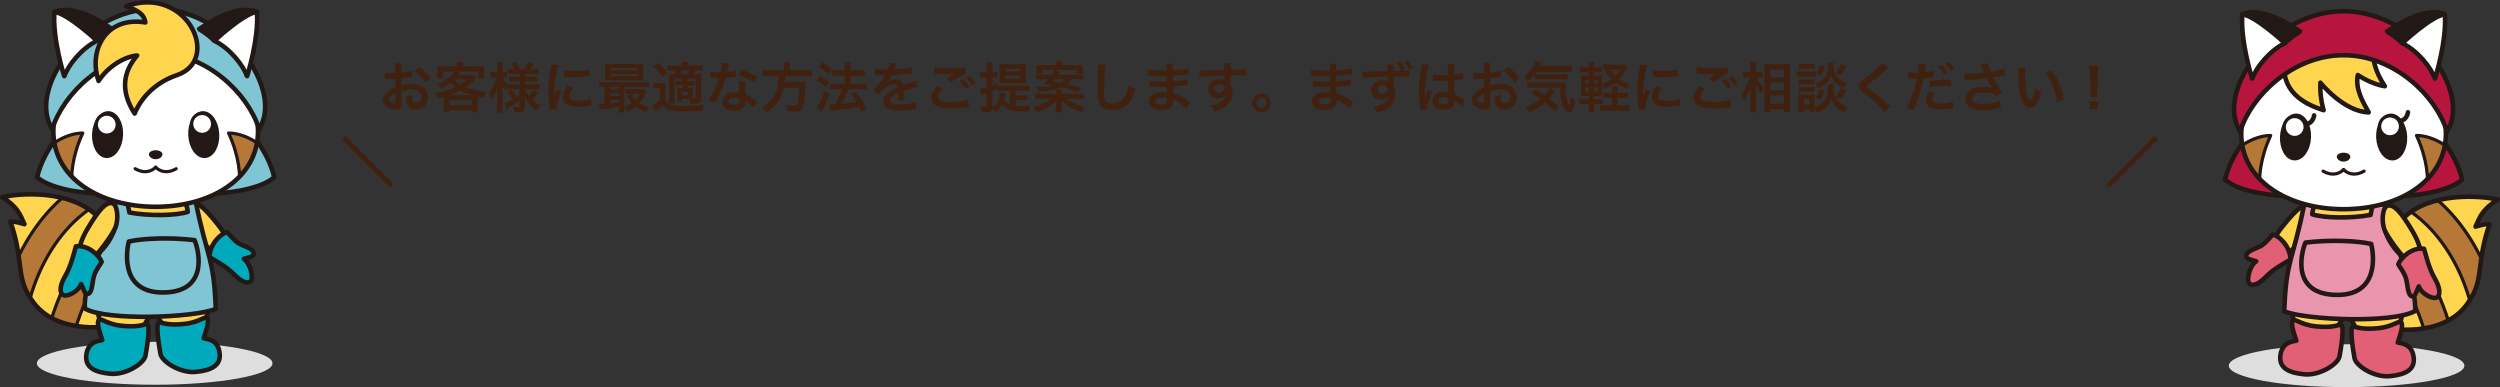 <?xml version="1.0" encoding="UTF-8"?>
<svg xmlns="http://www.w3.org/2000/svg" xmlns:xlink="http://www.w3.org/1999/xlink" viewBox="0 0 734.71 113.78">
  <rect x="0" y="0" width="734.71" height="113.78" fill="#333333" stroke="none"/>
  <defs>
    <style>
      .cls-1 {
        clip-path: url(#clippath);
      }

      .cls-2, .cls-3, .cls-4 {
        fill: #fff;
      }

      .cls-5, .cls-6 {
        fill: #ffd44e;
      }

      .cls-7, .cls-8 {
        fill: #231815;
      }

      .cls-9 {
        fill: #40210f;
      }

      .cls-10 {
        fill: #dededf;
        mix-blend-mode: multiply;
      }

      .cls-8, .cls-11, .cls-3, .cls-12 {
        stroke-width: .95px;
      }

      .cls-8, .cls-11, .cls-3, .cls-12, .cls-13, .cls-14, .cls-15, .cls-16, .cls-4, .cls-17, .cls-6, .cls-18, .cls-19 {
        stroke-linecap: round;
        stroke-linejoin: round;
      }

      .cls-8, .cls-11, .cls-3, .cls-13, .cls-14, .cls-15, .cls-16, .cls-4, .cls-17, .cls-6, .cls-18, .cls-19 {
        stroke: #221815;
      }

      .cls-11 {
        fill: #b57837;
      }

      .cls-20 {
        clip-path: url(#clippath-1);
      }

      .cls-21 {
        clip-path: url(#clippath-3);
      }

      .cls-22 {
        clip-path: url(#clippath-2);
      }

      .cls-23 {
        stroke: #40210f;
        stroke-miterlimit: 10;
        stroke-width: 1.42px;
      }

      .cls-23, .cls-12, .cls-19 {
        fill: none;
      }

      .cls-12 {
        stroke: #231815;
      }

      .cls-13 {
        fill: #b8153e;
      }

      .cls-13, .cls-14, .cls-15, .cls-16, .cls-4, .cls-17, .cls-6, .cls-18, .cls-19 {
        stroke-width: 1.34px;
      }

      .cls-14 {
        fill: #80c5d3;
      }

      .cls-15 {
        fill: #e26076;
      }

      .cls-16 {
        fill: #221815;
      }

      .cls-17 {
        fill: #e995ad;
      }

      .cls-18 {
        fill: #00aabc;
      }

      .cls-24 {
        isolation: isolate;
      }
    </style>
    <clipPath id="clippath">
      <path class="cls-6" d="m3.05,65.15c1.5-.12,2.94.43,4.14.74-1.33-3.07-2.1-5.06-6.52-7.98,7.39-1.53,22.33-1.69,29.07,7,6.92,8.93,9.14,10.98,14.54,13.35,8.36,3.68,2.46,14.19-6.23,16.58-6.19,1.7-21,3.46-28.1-5.79-5.69-7.42-2.63-11.74-6.89-23.9Z"/>
    </clipPath>
    <clipPath id="clippath-1">
      <path class="cls-4" d="m75.82,38.59c0,13.63-13.46,22.18-30.07,22.18s-30.07-8.55-30.07-22.18S29.14,6.27,45.75,6.27s30.07,18.69,30.07,32.32Z"/>
    </clipPath>
    <clipPath id="clippath-2">
      <path class="cls-6" d="m731.66,65.86c-1.5-.12-2.94.43-4.14.74,1.33-3.07,2.1-5.06,6.52-7.98-7.39-1.53-22.33-1.69-29.07,7-6.92,8.93-9.14,10.98-14.54,13.35-8.36,3.68-2.46,14.19,6.23,16.58,6.19,1.7,21,3.46,28.1-5.79,5.69-7.42,2.63-11.74,6.89-23.9Z"/>
    </clipPath>
    <clipPath id="clippath-3">
      <path class="cls-4" d="m718.81,39.3c0,13.63-13.46,22.18-30.07,22.18s-30.07-8.55-30.07-22.18,13.46-32.32,30.07-32.32,30.07,18.69,30.07,32.32Z"/>
    </clipPath>
  </defs>
  <g class="cls-24">
    <g id="_レイヤー_2" data-name="レイヤー 2">
      <g id="svg_out後">
        <g>
          <g>
            <path class="cls-9" d="m117.98,29.98c0,.66-.03,1.04-.13,1.36-.14.56-.72.93-1.47.93-1.01,0-2.22-.45-3.02-1.14-.58-.5-.88-1.12-.88-1.81,0-.75.5-1.6,1.38-2.37.58-.5,1.28-.91,2.34-1.36l-.02-2.46q-.13,0-.66.03c-.24.02-.46.02-.86.02-.24,0-.69-.02-.88-.02-.21-.02-.35-.02-.4-.02-.06,0-.19,0-.34.02l-.02-1.79c.45.1,1.09.14,1.94.14.16,0,.34,0,.56-.02.38-.02.46-.02.64-.02v-1.06c0-.91-.02-1.33-.1-1.84h2c-.08.51-.1.85-.1,1.75v1.02c1.2-.14,2.27-.35,3.09-.61l.06,1.79c-.29.05-.59.1-1.7.29-.53.1-.85.14-1.46.21v2.08c1.09-.32,2.1-.45,3.27-.45,2.67,0,4.58,1.63,4.58,3.91,0,2.08-1.55,3.65-3.63,3.65-1.3,0-2.21-.62-2.62-1.78-.21-.54-.27-1.07-.27-2.05.82-.22,1.09-.34,1.78-.71-.03.3-.03.45-.03.71,0,.67.06,1.1.22,1.41.18.34.56.54,1.01.54.94,0,1.62-.75,1.62-1.78,0-1.38-1.12-2.27-2.83-2.27-.96,0-1.94.18-3.07.53l.02,3.15Zm-1.81-2.58c-1.2.64-1.9,1.34-1.9,1.92,0,.27.16.51.53.74.32.22.72.35,1.02.35.27,0,.35-.14.35-.67v-2.34Zm8.87-3.23c-.8-1.26-1.97-2.53-3.2-3.46l1.5-1.01c1.39,1.07,2.32,2.03,3.17,3.28l-1.47,1.18Z"/>
            <path class="cls-9" d="m130.43,29.27c0-.32,0-.48-.02-.78-.62.16-.93.24-1.81.43-.19-.62-.43-1.14-.75-1.55,1.18-.18,2.39-.45,3.59-.82.78-.26,1.47-.53,2.39-.94-.66-.46-1.02-.77-1.55-1.28-.98.77-1.5,1.09-2.79,1.71-.26-.48-.54-.83-.98-1.25,1.65-.72,2.8-1.47,4.07-2.67.4-.37.69-.74.9-1.12h-3.36v2.11h-1.73c.06-.4.08-.71.08-1.2v-1.3c0-.48-.02-.82-.06-1.18.54.06,1.07.08,1.82.08h4.13v-.22c0-.46,0-.54-.08-1.06h1.98c-.06.22-.1.66-.1,1.04v.24h4.27c.83,0,1.31-.02,1.87-.08-.05.34-.06.67-.06,1.18v1.33c0,.5.02.86.08,1.2h-1.74v-2.14h-6.88l1.49.42s-.18.21-.5.58h3.01c.58,0,.96-.02,1.3-.06l1.1.88q-.14.14-.43.46c-.98,1.01-1.79,1.7-2.71,2.34,1.66.72,3.54,1.15,5.92,1.36-.38.67-.51.98-.74,1.79-.77-.14-.99-.19-1.74-.37-.02.42-.02.46-.02.9v2.23c0,.69.02,1.01.08,1.47h-1.78v-.59h-6.58v.58h-1.76c.05-.51.08-.98.08-1.47v-2.22Zm8.39-1.31c-1.22-.35-2.24-.77-3.41-1.39-1.1.59-1.84.91-3.31,1.39h6.72Zm-6.71,2.98h6.58v-1.52h-6.58v1.52Zm1.28-7.54c.78.66,1.25.98,1.97,1.41.77-.48,1.14-.74,2-1.47h-3.91l-.06.06Z"/>
            <path class="cls-9" d="m150.56,26.25c-.61,0-1.02.02-1.47.08v-1.1c-.27.46-.29.51-.62,1.41-.37-.62-.56-1.02-.82-1.78.03.98.05,1.76.05,2.22v4.07c0,.83.03,1.46.1,1.95h-1.81c.06-.51.1-1.15.1-1.95v-3.31c.03-1.2.06-1.95.1-2.22-.43,1.58-.8,2.43-1.63,3.79-.26-.85-.46-1.36-.82-1.97.62-.77,1.06-1.55,1.52-2.72.35-.91.46-1.31.61-1.99h-.64c-.48,0-.78.02-1.07.06v-1.67c.27.05.56.06,1.07.06h.86v-1.28c0-.83-.03-1.26-.1-1.66h1.81c-.08.45-.1.9-.1,1.66v1.28h.43c.43,0,.62-.02.91-.06v1.65c-.3-.03-.56-.05-.93-.05h-.35c.19.64.74,1.52,1.33,2.16v-.14c.45.06.91.08,1.63.08h1.94v-.88h-1.47c-.83,0-1.02.02-1.5.06v-1.5c.46.05.72.06,1.47.06h1.5v-.83h-1.74c-.74,0-1.06.02-1.52.08v-1.58c.46.06.86.08,1.52.08h.22c-.21-.51-.46-.93-.91-1.55l1.5-.51c.48.75.77,1.33,1.06,2.06h1.42c.51-.85.7-1.26.96-2.06l1.71.46c-.42.78-.67,1.23-.93,1.6h.78c.66,0,1.14-.03,1.6-.1v1.6c-.48-.06-.88-.08-1.58-.08h-2.45v.83h1.97c.8,0,1.14-.02,1.6-.08v1.54c-.46-.06-.77-.08-1.6-.08h-1.97v.88h2.59c.66,0,1.18-.03,1.66-.1v1.62c-.53-.06-1.09-.1-1.66-.1h-2.48c.26.74.48,1.14,1.01,1.87.54-.48.96-.98,1.47-1.76l1.31.93c-.67.85-1.09,1.3-1.82,1.95.83.78,1.46,1.22,2.54,1.71-.46.54-.72.93-1.06,1.58-.83-.51-1.38-.96-1.92-1.52-.75-.79-1.25-1.55-1.71-2.61.05.72.05.85.05,1.15v2.22c0,.91-.51,1.23-2,1.23-.24,0-.69-.02-1.15-.05-.08-.7-.18-1.1-.43-1.62.58.11.98.14,1.52.14.34,0,.43-.08.43-.37v-1.5c-1.14.86-1.57,1.17-3.07,2.03-.13.08-.45.3-.69.46l-.66-1.71c.45-.13.74-.26,1.31-.53,1.02-.5,1.28-.66,3.11-1.87v-1.76h-2.1Zm-.37.13c.78.74,1.09,1.07,1.6,1.81l-1.18.9c-.53-.77-.77-1.06-1.54-1.82l1.12-.88Z"/>
            <path class="cls-9" d="m161.64,32.22c-.02-.29-.03-.38-.08-.75-.3-1.94-.42-3.17-.42-4.79,0-2.07.19-3.89.66-6.26.18-.9.21-1.06.24-1.49l2.11.22c-.38.94-.75,2.74-1.01,4.79-.16,1.2-.22,2.14-.24,3.54,0,.35-.02.48-.03.88.18-.56.21-.67.83-2.11l1.28.58c-.88,1.86-1.42,3.71-1.42,4.85,0,.1,0,.22.02.43l-1.94.11Zm6.82-6.32c-.8.93-1.14,1.62-1.14,2.3,0,.91.88,1.39,2.54,1.39,1.41,0,2.8-.22,3.81-.61l.16,2.03c-.22.02-.29.03-.66.1-1.28.21-2.26.3-3.31.3-1.98,0-3.27-.45-3.97-1.39-.3-.4-.48-.99-.48-1.57,0-1.04.48-2.11,1.47-3.3l1.57.74Zm-2.64-5.3c.72.19,1.57.26,2.96.26,1.78,0,3.3-.14,4.35-.43l.1,1.94c-.13.02-.37.05-1.14.14-1.02.13-2.24.19-3.43.19s-1.18,0-2.88-.18l.03-1.92Z"/>
            <path class="cls-9" d="m181.9,31.31q-1.52.29-3.25.54c-1.28.18-1.84.27-2.24.35l-.37-1.65c.11.02.18.02.26.02.26,0,.7-.03,1.38-.08v-4.96c-.7,0-1.1.02-1.58.08v-1.55c.43.08.85.1,1.65.1h11.32c.82,0,1.22-.02,1.66-.1v1.55c-.51-.06-.9-.08-1.68-.08h-5.55v5.86c.83-.3,1.55-.67,2.16-1.14-.56-.64-.88-1.09-1.46-2.03l1.36-.61h-.42c-.51,0-.8.02-1.2.06v-1.5c.37.05.69.06,1.34.06h2.69c.54,0,.94-.02,1.2-.06l.83.91c-.11.16-.14.22-.26.46-.53,1.06-1.17,2.02-1.82,2.74.72.46,1.6.82,2.83,1.14-.32.48-.58.98-.82,1.57-1.7-.66-2.15-.9-3.14-1.67-.8.66-1.44,1.06-2.48,1.55-.21-.51-.48-.98-.83-1.34,0,.66.02,1.12.08,1.54h-1.76c.06-.38.1-.82.1-1.62v-.14Zm7.11-9.08c0,.62.02,1.01.06,1.39-.37-.03-.94-.05-1.49-.05h-8.13c-.72,0-1.15.02-1.65.05.05-.4.06-.8.06-1.38v-2.16c0-.59-.02-.99-.06-1.39.53.05.96.06,1.7.06h7.88c.74,0,1.15-.02,1.7-.06-.05.38-.06.77-.06,1.39v2.14Zm-7.11,3.3h-2.66v.72h2.66v-.72Zm0,1.89h-2.66v.77h2.66v-.77Zm0,1.94h-2.66v.99c.78-.08,1.15-.13,2.66-.35v-.64Zm-2.39-8.72h7.83v-.64h-7.83v.64Zm0,1.76h7.83v-.66h-7.83v.66Zm6.11,5.22c.43.82.66,1.17,1.14,1.68.5-.51.77-.91,1.18-1.68h-2.32Z"/>
            <path class="cls-9" d="m191.99,24.35c.4.06.66.08,1.28.08h1.17c.48,0,.83-.02,1.22-.08-.05.5-.06.9-.06,1.74v3.46c.24.43.42.64.69.85.34.24.69.4,1.04.48.72.14,1.55.22,2.59.22,3.22,0,5.3-.1,7.07-.32-.3.77-.35.94-.48,1.82-1.58.06-3.35.1-5.11.1-2.71,0-3.76-.08-4.63-.34-.8-.24-1.42-.67-2.03-1.46-.66.64-1.33,1.2-2.29,1.92l-.78-1.83c.59-.24,1.41-.82,2.24-1.57v-3.44h-.85c-.43,0-.69.02-1.07.08v-1.73Zm1.34-5.92c1.18,1.07,1.78,1.68,2.74,2.91l-1.33,1.3c-.96-1.31-1.65-2.08-2.69-3.01l1.28-1.2Zm7.12,10.68v.74h-1.44c.03-.34.05-.61.05-1.06v-1.94c0-.5-.02-.71-.05-1.06.27.03.53.05,1.12.05h.46v-.78h-.7c-.53,0-.88.02-1.31.06v-1.3c.4.05.77.06,1.31.06h.7v-.77h-2.35v5.44c0,.74.02,1.5.06,1.81h-1.73c.03-.43.06-1.14.06-1.81v-5.17c0-.83-.02-1.15-.05-1.66.46.03.85.05,1.66.05h.45c-.16-.38-.29-.67-.46-1.01h-.48c-.85,0-1.17.02-1.65.06v-1.57c.46.06.93.1,1.68.1h2.66c-.02-.56-.03-.77-.1-1.15h1.89c-.06.38-.08.58-.1,1.15h2.74c.75,0,1.2-.03,1.65-.1v1.58c-.45-.06-.88-.08-1.55-.08h-.64q-.16.38-.48,1.01h.7c.72,0,1.1-.02,1.57-.06-.05.48-.06.86-.06,1.71v5.49c0,.86-.21,1.23-.77,1.41-.29.1-.9.14-1.81.14-.1,0-.3,0-.59-.02-.08-.62-.13-.79-.29-1.34h-2.16Zm1.7-7.33c.11-.26.24-.58.4-1.01h-2.56q.19.38.43,1.01h1.73Zm-1.73,6.19h1.79v-.99h-1.79v.99Zm3.17.29v.7h.27c.51,0,.61-.05.61-.34v-5.51h-2.4v.77h.74c.54,0,.93-.02,1.33-.06v1.3c-.45-.05-.78-.06-1.33-.06h-.74v.78h.5c.48,0,.77-.02,1.07-.05-.03.3-.05.62-.05,1.07v1.39Z"/>
            <path class="cls-9" d="m214.28,18.66q-.1.3-.26,1.07c-.08.38-.16.7-.34,1.41,1.1-.11,1.94-.26,2.56-.45l.05,1.84c-.18.02-.21.02-.51.08-.58.1-1.55.21-2.55.29-.46,1.6-1.04,3.12-1.76,4.64-.37.78-.51,1.07-1.12,2.19q-.21.38-.3.58l-1.84-1.02c.56-.74,1.01-1.46,1.55-2.56.62-1.28.9-1.94,1.5-3.78-.72.02-.82.02-1.01.02-.21,0-.3,0-.64-.02l-.85-.02v-1.82c.58.11,1.18.14,2.16.14.19,0,.46,0,.82-.02.27-1.14.45-2.1.48-2.79l2.05.21Zm7.25,12.96c-.58-.69-1.5-1.44-2.45-1.98.02.14.03.26.03.32,0,.59-.27,1.28-.69,1.7-.56.58-1.52.9-2.66.9-2.11,0-3.49-1.06-3.49-2.69s1.42-2.75,3.46-2.75c.48,0,.82.03,1.49.14-.05-.74-.08-1.36-.08-1.84,0-.62.03-1.09.13-1.62l1.86.1c-.16.59-.19.96-.19,1.62s.03,1.28.14,2.19c1.15.51,1.31.59,2.53,1.47.24.16.3.22.56.43q.13.13.24.22l-.88,1.79Zm-5.68-2.93c-1.04,0-1.71.43-1.71,1.1s.58,1.04,1.57,1.04c1.09,0,1.62-.45,1.62-1.34,0-.16-.03-.54-.03-.54-.56-.19-.94-.26-1.44-.26Zm5.76-4.43c-1.39-.93-2.82-1.62-4.61-2.24l.96-1.55c1.89.72,3.09,1.28,4.51,2.14l-.86,1.65Z"/>
            <path class="cls-9" d="m230.32,19.64c0-.53-.03-.94-.11-1.33h2.06c-.06.34-.1.75-.1,1.33v.98h4.4c.9,0,1.47-.03,2.02-.11v1.94c-.5-.06-.99-.1-1.95-.1h-5.86c-.08,1.2-.08,1.25-.13,1.73h4.43c.83,0,1.28-.02,1.65-.08,0,.08,0,.13-.02.16-.03.24-.03.43-.06,1.12-.06,2.4-.27,4.47-.54,5.62-.37,1.52-.9,1.92-2.5,1.92-.56,0-.93-.02-2.16-.11-.06-.74-.19-1.26-.46-1.86.93.14,1.66.21,2.4.21s.86-.18,1.07-1.28c.19-.96.29-1.97.35-4.02h-4.42c-.67,3.22-2.11,5.27-5.14,7.25-.4-.7-.7-1.06-1.3-1.52,1.41-.88,2.1-1.44,2.87-2.37,1.38-1.65,1.92-3.5,2-6.77h-2.62c-.8,0-1.46.03-2,.1v-1.94c.58.08,1.18.11,2,.11h4.11v-.98Z"/>
            <path class="cls-9" d="m240.94,22.26c1.1.62,1.7,1.04,2.87,1.95l-1.01,1.46c-1.04-.94-1.74-1.46-2.85-2.13l.99-1.28Zm2.85,5.47c-.56,1.47-.91,2.32-1.55,3.65q-.29.59-.5,1.09-.11.26-.19.4l-1.54-1.34c.56-.61,1.54-2.59,2.35-4.8l1.42,1.01Zm-2.06-9.38c1.12.69,1.74,1.15,2.75,2.05l-1.09,1.39c-.88-.87-1.66-1.5-2.75-2.21l1.09-1.23Zm2.03,12.32c.26.02.38.02.54.02.26,0,.64-.02,1.18-.05.82-1.42,1.47-2.88,1.98-4.42h-1.73c-.66,0-1.22.03-1.73.1v-1.79c.46.06.99.1,1.75.1h2.5v-2.4h-1.92c-.62,0-1.17.03-1.68.08v-1.76c.42.06.96.1,1.7.1h1.9v-.7c0-.86-.02-1.26-.1-1.68h1.94c-.08.48-.1.85-.1,1.68v.7h2.56c.69,0,1.15-.03,1.63-.1v1.76c-.45-.06-.88-.08-1.62-.08h-2.58v2.4h3.07c.67,0,1.18-.03,1.68-.1v1.79c-.46-.06-1.04-.1-1.67-.1h-3.76q-.1.29-.32.88c-.32.85-.77,1.84-1.41,3.11l-.14.3c2.16-.19,3.22-.32,4.26-.53-.5-.83-.8-1.26-1.57-2.27l1.42-.74c1.34,1.75,1.73,2.34,3.23,4.93l-1.57.94c-.37-.74-.48-.98-.74-1.47-2.35.45-2.93.53-5.79.83-1.75.18-2.08.22-2.59.32l-.35-1.86Z"/>
            <path class="cls-9" d="m257.15,20.22c.66.14,1.68.21,3.71.21.43-.96.58-1.44.64-1.98l2.1.22q-.1.16-.64,1.44c-.08.18-.11.22-.14.29q.13-.02,1.01-.06c1.86-.11,3.31-.29,4.19-.54l.11,1.83q-.45.03-1.26.13c-1.17.14-3.2.27-4.82.32-.46.91-.91,1.55-1.47,2.13l.02.03q.11-.08.32-.24c.59-.45,1.44-.72,2.26-.72,1.25,0,2.03.59,2.29,1.7,1.23-.45,2.05-.74,2.45-.87.86-.3.93-.32,1.18-.48l.75,1.84c-.45.06-.93.19-1.78.43-.22.06-1.02.34-2.4.82v.18q.02.42.02.64v.64c-.02.27-.02.42-.02.53,0,.35.02.58.05.85l-1.86.05c.06-.29.1-1.1.1-1.86v-.38c-.78.37-1.2.59-1.54.83-.56.42-.83.85-.83,1.31,0,.83.77,1.17,2.71,1.17s3.57-.24,4.71-.67l.16,2.07c-.27,0-.35.02-.74.06-1.15.18-2.69.29-4.1.29-1.7,0-2.75-.19-3.57-.67-.74-.42-1.17-1.18-1.17-2.07,0-.66.19-1.17.7-1.78.72-.9,1.63-1.5,3.44-2.26-.08-.59-.4-.86-.98-.86-.93,0-2.05.56-3.28,1.65-.67.56-1.04.96-1.39,1.46l-1.46-1.44c.42-.32.88-.77,1.44-1.42.62-.74,1.6-2.13,1.92-2.74q.06-.13.13-.21c-.06,0-.27.02-.27.02-.26,0-1.67-.03-2.02-.03q-.3-.02-.45-.02s-.14,0-.26.02l.03-1.82Z"/>
            <path class="cls-9" d="m277.12,26.25c-1.01.85-1.46,1.52-1.46,2.21,0,1.04,1.17,1.49,3.87,1.49,1.9,0,4-.29,5.03-.69l.18,2.19c-.29.02-.34.02-.7.06-1.92.29-2.95.37-4.32.37-1.74,0-3.15-.18-4-.53-1.38-.54-2.05-1.42-2.05-2.67s.62-2.29,2.06-3.49l1.39,1.06Zm-2.43-6.58c1.23.29,2.66.4,4.8.4,2.03,0,3.17-.08,4.23-.3l.06,1.81c-.96.42-2.93,1.65-4.27,2.64l-1.39-1.1c1.01-.64,1.18-.75,1.58-.98.16-.1.21-.13.42-.26.13-.06.14-.06.35-.19-.7.1-1.39.13-2.4.13-.82,0-2.14-.08-2.93-.19-.19-.02-.3-.03-.37-.03-.03,0-.11-.02-.22-.02l.14-1.9Zm8.45,3.55c.7.75,1.14,1.36,1.68,2.35l-1.12.59c-.53-.98-.98-1.62-1.68-2.38l1.12-.56Zm2.48,1.94c-.48-.88-1.01-1.63-1.63-2.32l1.07-.56c.72.74,1.17,1.34,1.66,2.26l-1.1.62Z"/>
            <path class="cls-9" d="m298.49,31.08c.54.06,1.01.08,1.71.08.99,0,1.81-.03,2.66-.11-.24.66-.32,1.01-.42,1.7-.54.02-1.15.02-1.62.02-2.29,0-3.55-.19-4.53-.67-.64-.32-1.25-.82-1.79-1.46-.54,1.07-.83,1.47-1.68,2.48-.5-.56-.56-.61-1.22-1.1-.16.74-.59.96-1.87.96-.35,0-.75-.02-1.33-.05-.05-.67-.13-1.04-.37-1.65.62.06.98.1,1.36.1.46,0,.56-.08.56-.48v-3.6c-.37.14-.56.21-.86.3-.38.14-.61.22-.83.32l-.26-1.78c.43-.05,1.02-.21,1.95-.51v-2.85h-.69c-.37,0-.72.02-1.15.06v-1.71c.42.08.72.1,1.18.1h.66v-1.26c0-.8-.02-1.15-.1-1.63h1.9c-.08.46-.1.83-.1,1.62v1.28h.53q.66-.02.69-.02s.06-.02.14-.02c.03-.02.06-.02.13-.03v1.67c-.34-.03-.58-.05-.94-.05h-.54v2.24c.59-.22.75-.29,1.39-.58v.7c.37.05.77.06,1.33.06h6.66c.66,0,1.04-.02,1.47-.08v1.63c-.45-.06-.86-.08-1.47-.08h-2.56v1.33h2c.66,0,1.04-.02,1.42-.08v1.55c-.43-.06-.77-.08-1.42-.08h-2v1.68Zm-2.87-3.47c-.05.13-.11.32-.29.93-.06.21-.11.35-.19.62.43.69.91,1.1,1.68,1.5v-3.99h-2.59c-.56,0-.88.02-1.23.06v-.66c-.54.24-.72.32-1.33.56v4.75c0,.14,0,.22-.02.4.62-.59,1.01-1.07,1.39-1.76.48-.86.8-1.86.91-2.83l1.66.4Zm-.56-3.18c-.64,0-.9,0-1.34.03.02-.24.03-.78.05-1.63v-2.53c0-.62-.02-1.1-.05-1.5.48.05.94.06,1.55.06h4.77c.66,0,1.07-.02,1.54-.06-.06.38-.08.83-.08,1.44v2.64c0,.59,0,.64.06,1.6-.42-.03-.93-.05-1.58-.05h-4.91Zm.34-3.44h4.47v-.74h-4.47v.74Zm0,2.08h4.47v-.77h-4.47v.77Z"/>
            <path class="cls-9" d="m316.64,27.59c.78,0,1.3-.03,1.82-.1v1.62c-.51-.05-1.02-.08-1.82-.08h-3.27c1.81,1.23,3.25,1.84,5.44,2.32-.32.42-.61.93-.88,1.6-1.63-.5-2.43-.85-3.55-1.49-.9-.51-1.41-.9-2.4-1.76.02.46.05,1.06.05,1.26v.72c0,.64.03,1.12.08,1.34h-1.86c.08-.4.1-.74.1-1.34v-.7c0-.19,0-.26.02-.51v-.4c0-.1,0-.16.02-.34-1.44,1.38-2.99,2.27-5.67,3.23-.3-.67-.56-1.07-.99-1.54,2.11-.54,4-1.41,5.25-2.4h-2.95c-.82,0-1.28.02-1.81.08v-1.62c.53.06,1.04.1,1.78.1h4.35v-.11c0-.42-.02-.67-.08-1.04h1.84c-.06.37-.08.59-.08,1.04v.11h4.61Zm-1.49-4.32c-.51.67-.85,1.01-1.44,1.46,1.95.48,2.8.74,4.05,1.18l-1.04,1.28c-1.23-.53-2.45-.93-4.61-1.54-1.73.77-3.84,1.17-6.91,1.33-.18-.58-.34-.91-.67-1.38h.5c1.44,0,3.31-.21,4.63-.51-.58-.1-.86-.14-3.07-.43.59-.48.86-.75,1.46-1.39h-1.87c-.7,0-1.23.03-1.76.08v-1.47c.38.06.77.08,1.62.08h3.07c.43-.61.67-1.01.83-1.34l1.71.4q-.11.13-.32.42s-.1.14-.21.29c-.03.06-.1.14-.18.24h5.78c.9,0,1.15-.02,1.63-.08v1.47c-.5-.06-.99-.08-1.76-.08h-1.42Zm-4.77-4.08c0-.5-.03-.72-.08-1.07h1.95c-.06.32-.08.58-.08,1.07h4.29c.78,0,1.2-.02,1.73-.06-.05.37-.06.64-.06,1.14v.46c0,.38.02.67.05.94h-1.71v-1.09h-10.13v1.07h-1.73c.05-.3.06-.56.06-.9v-.51c0-.43-.02-.72-.06-1.12.56.05,1.06.06,1.76.06h4.02Zm-.5,4.08c-.18.21-.27.3-.53.58,1.18.21,1.44.26,2.43.46.61-.35.98-.61,1.39-1.04h-3.3Z"/>
            <path class="cls-9" d="m324.86,18.97c-.1.46-.13.93-.19,2.16-.06,1.49-.16,4.74-.16,5.88,0,1.52.1,2.1.42,2.58.37.53,1.14.83,2.15.83,1.73,0,3.12-.98,3.87-2.74.35-.83.56-1.58.74-2.69.86.7,1.15.88,1.94,1.23-.64,2.16-1.12,3.2-1.9,4.08-1.2,1.36-2.79,2.03-4.8,2.03-1.1,0-2.13-.26-2.8-.71-1.1-.74-1.57-1.97-1.57-4.11,0-.83.03-2.43.13-6.45.02-.48.02-.82.02-1.04,0-.45-.02-.67-.06-1.09l2.24.03Z"/>
            <path class="cls-9" d="m348.66,31.9c-.7-.78-1.81-1.6-2.96-2.19-.35-.19-.48-.24-.86-.4v.18c0,1.01-.29,1.7-.9,2.16-.61.46-1.47.69-2.64.69-2.34,0-3.68-.91-3.68-2.5,0-1.75,1.58-2.77,4.27-2.77.38,0,.66.02,1.07.06q0-.19-.02-.38v-.35q-.02-.22-.03-.86c-.77.02-1.26.03-1.6.03-.98,0-1.57-.02-2.9-.11-.21-.02-.37-.02-.61-.02l.03-1.73c.69.16,2.21.27,3.73.27.32,0,.86-.02,1.31-.03,0-.14,0-.69-.02-1.6-.51.02-.77.02-1.01.02-.78,0-2.85-.08-3.92-.16-.18-.02-.3-.02-.35-.02h-.26l.02-1.78c.82.21,2.46.34,4.31.34.26,0,.8-.02,1.2-.03-.02-1.6-.02-1.62-.08-2.02h2.03c-.08.43-.1.64-.11,1.95,2.18-.13,3.57-.3,4.61-.61l.08,1.78q-.35.02-1.26.14c-1.41.19-2.03.24-3.44.32.02.4.02.59.03,1.58q.8-.05,2.27-.21c1.01-.13,1.26-.16,1.98-.35l.05,1.76c-.27.02-.67.06-1.04.11-.24.03-.96.11-2.16.22-.22.02-.46.03-1.09.06q.05,1.55.06,1.94c1.41.42,2.66,1.04,4.39,2.26.27.18.35.24.58.37l-1.09,1.87Zm-6.99-3.25c-1.3,0-2.08.42-2.08,1.1,0,.59.69.96,1.82.96.67,0,1.17-.19,1.39-.51.13-.21.19-.54.19-1.02v-.38c-.53-.11-.85-.14-1.33-.14Z"/>
            <path class="cls-9" d="m361.66,24.59c0,.06.02.19.02.38.35.74.51,1.39.51,2.26,0,1.75-.83,3.25-2.38,4.32-.67.46-1.41.8-2.9,1.31-.45-.99-.61-1.23-1.14-1.81,1.31-.26,1.97-.48,2.72-.93,1.09-.62,1.73-1.44,1.86-2.34-.46.74-1.3,1.14-2.35,1.14-.74,0-1.31-.18-1.86-.58-.75-.54-1.1-1.25-1.1-2.16,0-1.7,1.33-2.91,3.19-2.91.69,0,1.3.18,1.66.48q-.02-.08-.02-.19s-.02-.93-.02-1.36c-2.29.06-3.79.11-4.5.16q-2.42.18-2.85.24l-.06-1.9c.35.03.5.03.78.03.4,0,.66,0,2.72-.08,1.04-.03,1.2-.03,2.51-.06q.53-.02,1.36-.05-.02-1.52-.1-1.94l2.02-.02c-.06.5-.06.53-.08,1.91,2.79-.02,4.03-.05,4.63-.11l.02,1.84c-.59-.05-1.36-.08-2.69-.08-.38,0-.67,0-1.94.03v1.04l-.02,1.38Zm-3.27.16c-.82,0-1.49.58-1.49,1.28s.56,1.26,1.36,1.26c.91,0,1.57-.61,1.57-1.44,0-.67-.56-1.1-1.44-1.1Z"/>
            <path class="cls-9" d="m373.42,30.27c0,1.5-1.22,2.72-2.71,2.72s-2.71-1.22-2.71-2.72,1.22-2.71,2.71-2.71,2.71,1.22,2.71,2.71Zm-4.16,0c0,.82.66,1.47,1.46,1.47s1.46-.66,1.46-1.47-.66-1.46-1.46-1.46-1.46.66-1.46,1.46Z"/>
            <path class="cls-9" d="m396.66,31.9c-.7-.78-1.81-1.6-2.96-2.19-.35-.19-.48-.24-.86-.4v.18c0,1.01-.29,1.7-.9,2.16-.61.46-1.47.69-2.64.69-2.34,0-3.68-.91-3.68-2.5,0-1.75,1.58-2.77,4.27-2.77.38,0,.66.02,1.07.06q0-.19-.02-.38v-.35q-.02-.22-.03-.86c-.77.02-1.26.03-1.6.03-.98,0-1.57-.02-2.9-.11-.21-.02-.37-.02-.61-.02l.03-1.73c.69.16,2.21.27,3.73.27.32,0,.86-.02,1.31-.03,0-.14,0-.69-.02-1.6-.51.02-.77.02-1.01.02-.78,0-2.85-.08-3.92-.16-.18-.02-.3-.02-.35-.02h-.26l.02-1.78c.82.21,2.46.34,4.31.34.26,0,.8-.02,1.2-.03-.02-1.6-.02-1.62-.08-2.02h2.03c-.08.43-.1.64-.11,1.95,2.18-.13,3.57-.3,4.61-.61l.08,1.78q-.35.02-1.26.14c-1.41.19-2.03.24-3.44.32.02.4.02.59.03,1.58q.8-.05,2.27-.21c1.01-.13,1.26-.16,1.98-.35l.05,1.76c-.27.02-.67.06-1.04.11-.24.03-.96.11-2.16.22-.22.02-.46.03-1.09.06q.05,1.55.06,1.94c1.41.42,2.66,1.04,4.39,2.26.27.18.35.24.58.37l-1.09,1.87Zm-7-3.25c-1.3,0-2.08.42-2.08,1.1,0,.59.69.96,1.83.96.67,0,1.17-.19,1.39-.51.13-.21.19-.54.19-1.02v-.38c-.53-.11-.85-.14-1.33-.14Z"/>
            <path class="cls-9" d="m409.63,18.95c-.06.46-.06.59-.08,1.89.7,0,1.44,0,2.21-.02-.43-.91-.83-1.57-1.46-2.31l1.15-.51c.61.74,1.04,1.42,1.47,2.35l-1.01.46c.34-.02.37-.02.72-.02.87-.02,1.1-.02,1.54-.06l.02,1.84c-.58-.05-1.44-.08-2.67-.08q-.3,0-1.95.02v2.8c.35.74.51,1.39.51,2.26,0,1.76-.83,3.26-2.38,4.34-.67.45-1.41.79-2.9,1.3-.43-.94-.64-1.26-1.14-1.81,2.61-.45,4.32-1.67,4.58-3.27-.46.74-1.3,1.14-2.35,1.14-.74,0-1.3-.18-1.84-.58-.75-.54-1.1-1.25-1.1-2.16,0-1.7,1.33-2.91,3.17-2.91.7,0,1.3.18,1.67.48-.02-.05-.02-.08-.02-.1v-.1c-.02-.43-.02-.88-.02-1.36-1.94.05-3.3.1-4.08.14-2.69.18-2.82.19-3.26.27l-.06-1.92c.35.03.5.03.78.03.4,0,.66,0,2.72-.08.77-.02,2.06-.05,3.87-.1l-.02-1.01c-.02-.5-.02-.61-.08-.94h2.02Zm-4.82,7.44c0,.72.58,1.25,1.36,1.25.88,0,1.55-.61,1.55-1.44,0-.3-.1-.54-.3-.72-.27-.24-.66-.38-1.04-.38-.91,0-1.57.54-1.57,1.3Zm9.28-5.92c-.46-.96-.88-1.62-1.42-2.29l1.07-.5c.61.7,1.06,1.38,1.47,2.21l-1.12.58Z"/>
            <path class="cls-9" d="m417.5,32.32c-.02-.16-.02-.26-.08-.62-.3-1.87-.43-3.41-.43-5.09,0-1.44.1-2.85.3-4.24q.08-.48.43-2.29c.11-.56.18-1.02.18-1.18v-.06l2.16.22c-.66,1.39-1.26,5.25-1.28,8.04q-.02.58-.02.83v.26c0,.13,0,.16-.02.34h.02q.08-.18.19-.46c.03-.11.11-.29.19-.54q.14-.34.3-.72s.05-.1.19-.5l1.33.59c-.94,1.86-1.58,3.84-1.58,4.9,0,.11,0,.13.03.43l-1.92.11Zm3.62-10.48c.75.19,1.58.26,2.9.26.56,0,.91,0,1.47-.03,0-.94-.02-1.75-.02-2.4,0-.35-.02-.59-.05-.77l2-.05c-.08.45-.11,1.22-.11,2.35v.74c.83-.1,1.54-.22,2.16-.38q.1-.03.35-.13l.13-.03.06,1.81c-.16.02-.18.02-.46.08-.54.11-1.38.26-2.23.35v.35c0,.9,0,.93.16,3.62,1.15.54,1.55.77,2.51,1.46.21.14.29.19.45.27l-.77,1.94c-.27-.32-.75-.74-1.2-1.02-.54-.35-.91-.59-1.01-.66v.22c0,.35-.05.67-.13.9-.37.94-1.49,1.5-3.04,1.5-2.1,0-3.38-.99-3.38-2.62s1.36-2.64,3.3-2.64c.59,0,.99.06,1.42.22-.05-.4-.06-1.18-.13-3.41-.64.02-1.02.03-1.44.03-.59,0-1.23-.02-1.98-.08-.22,0-.4-.02-.48-.02-.14-.02-.24-.02-.27-.02-.08-.02-.13-.02-.16-.02-.02,0-.05,0-.1.02l.03-1.84Zm3.25,6.71c-1.02,0-1.66.4-1.66,1.06,0,.59.58.99,1.47.99.59,0,1.06-.18,1.3-.5.14-.19.21-.43.21-.86v-.43c-.53-.19-.83-.26-1.31-.26Z"/>
            <path class="cls-9" d="m437.98,29.98c0,.66-.03,1.04-.13,1.36-.14.56-.72.93-1.47.93-1.01,0-2.22-.45-3.03-1.14-.58-.5-.88-1.12-.88-1.81,0-.75.5-1.6,1.38-2.37.58-.5,1.28-.91,2.34-1.36l-.02-2.46q-.13,0-.66.03c-.24.02-.46.02-.86.02-.24,0-.69-.02-.88-.02-.21-.02-.35-.02-.4-.02-.06,0-.19,0-.34.02l-.02-1.79c.45.1,1.09.14,1.94.14.16,0,.34,0,.56-.02.38-.02.46-.02.64-.02v-1.06c0-.91-.02-1.33-.1-1.84h2c-.08.51-.1.85-.1,1.75v1.02c1.2-.14,2.27-.35,3.09-.61l.06,1.79c-.29.05-.59.1-1.7.29-.53.1-.85.14-1.46.21v2.08c1.09-.32,2.1-.45,3.26-.45,2.67,0,4.58,1.63,4.58,3.91,0,2.08-1.55,3.65-3.63,3.65-1.3,0-2.21-.62-2.62-1.78-.21-.54-.27-1.07-.27-2.05.82-.22,1.09-.34,1.78-.71-.03.3-.03.45-.03.71,0,.67.06,1.1.22,1.41.18.34.56.54,1.01.54.94,0,1.62-.75,1.62-1.78,0-1.38-1.12-2.27-2.83-2.27-.96,0-1.94.18-3.07.53l.02,3.15Zm-1.81-2.58c-1.2.64-1.91,1.34-1.91,1.92,0,.27.16.51.53.74.32.22.72.35,1.02.35.27,0,.35-.14.35-.67v-2.34Zm8.87-3.23c-.8-1.26-1.97-2.53-3.2-3.46l1.5-1.01c1.39,1.07,2.32,2.03,3.17,3.28l-1.47,1.18Z"/>
            <path class="cls-9" d="m451.55,21.1c-.71,1.06-1.41,1.87-2.39,2.79-.42-.53-.75-.86-1.25-1.25,1.36-1.2,2.24-2.3,2.9-3.62.21-.4.3-.67.35-1.01l1.92.29q-.14.27-.56,1.12h7.38c.91,0,1.47-.03,2-.11v1.89c-.53-.06-1.15-.1-2-.1h-8.36Zm5.36,11.53c-.96-.93-1.68-1.58-2.79-2.47-1.23,1.06-2.32,1.75-4.62,2.88-.32-.56-.56-.86-1.2-1.5,2.18-.93,3.27-1.52,4.43-2.43-.98-.72-1.52-1.07-2.79-1.83l1.17-1.07c1.17.67,1.7,1.01,2.83,1.78.75-.8,1.2-1.46,1.39-2.05l1.71.82c-.16.18-.34.42-.69.9-.38.54-.64.88-1.04,1.33.98.77,1.78,1.42,2.79,2.32l-1.2,1.33Zm-6.21-6.87c-.83,0-1.36.03-1.84.1v-1.68c.37.06.75.08,1.38.08h8.13c1.06,0,1.39-.02,1.87-.06-.06.51-.08.93-.08,1.46,0,1.7.16,3.09.45,4.11.19.62.29.83.56,1.09.22-.3.34-1.06.38-2.37.53.5.85.71,1.38.96-.26,2.51-.75,3.54-1.73,3.54-.72,0-1.54-.83-1.98-2.05-.5-1.31-.7-2.82-.74-5.17h-7.78Zm.38-3.94c.21.03.72.06,1.2.06h6.71c.8,0,1.34-.03,1.7-.08v1.58c-.48-.06-.9-.08-1.7-.08h-6.39c-.66,0-1.09.02-1.52.06v-1.55Z"/>
            <path class="cls-9" d="m468.46,31.5c0,.66.03,1.12.1,1.54h-1.73c.06-.45.1-.94.1-1.62v-.83h-1.26c-.74,0-1.01.02-1.5.1v-1.62c.46.06.75.08,1.5.08h1.26v-.94h-.7c-.7,0-1.07.02-1.63.05.05-.54.06-1.07.06-1.84v-2.53c0-.78-.02-1.22-.06-1.73.45.03.82.05,1.63.05h.7v-1.01h-1.18c-.69,0-.99.02-1.5.06v-1.58c.46.08.75.1,1.5.1h1.18c0-.75-.02-1.07-.1-1.52h1.73c-.08.4-.1.7-.1,1.52h.69c.75,0,1.02-.02,1.5-.1v1.58c-.45-.05-.74-.06-1.5-.06h-.69v1.01h.88c.78,0,1.07-.02,1.46-.05-.03.42-.05.72-.05,1.63v.9c1.06-.37,1.97-.83,2.82-1.42-.77-.8-1.3-1.6-1.84-2.74-.37.02-.48.02-.71.05v-1.7c.4.06.88.1,1.62.1h3.55c.56,0,.91-.02,1.18-.08l.96,1.01c-.13.21-.22.34-.4.62-1.04,1.63-1.26,1.94-2.08,2.75.86.58,1.6.9,3.17,1.33-.45.56-.72,1.02-.9,1.52-1.65-.64-2.48-1.09-3.43-1.81-1.01.77-1.89,1.28-3.17,1.84-.22-.51-.48-.91-.78-1.22v1.54c0,.78.02,1.33.05,1.78-.4-.03-.7-.05-1.49-.05h-.85v.94h1.34c.69,0,.94-.02,1.28-.06v1.6c-.46-.08-.75-.1-1.34-.1h-1.28v.91Zm-2.45-7.97v1.02h.96v-1.02h-.96Zm0,2.19v1.14h.96v-1.14h-.96Zm3.41-1.17v-1.02h-1.01v1.02h1.01Zm0,2.3v-1.14h-1.01v1.14h1.01Zm7.49.4c.74,0,1.01-.02,1.39-.08v1.7c-.45-.06-.8-.08-1.42-.08h-1.49v2.16h1.79c.7,0,1.17-.03,1.6-.08v1.75c-.46-.08-.9-.1-1.6-.1h-5.22c-.74,0-1.15.02-1.63.1v-1.75c.45.06.83.08,1.54.08h1.86v-2.16h-1.02c-.66,0-1.04.02-1.49.08v-1.7c.4.06.8.08,1.52.08h.99v-.4c0-.75-.02-1.14-.08-1.54h1.83c-.06.38-.08.78-.08,1.54v.4h1.52Zm-3.57-6.75c.37.7.78,1.28,1.34,1.84.72-.7,1.01-1.1,1.38-1.84h-2.72Z"/>
            <path class="cls-9" d="m481.64,32.22c-.02-.29-.03-.38-.08-.75-.3-1.94-.42-3.17-.42-4.79,0-2.07.19-3.89.66-6.26.18-.9.21-1.06.24-1.49l2.11.22c-.38.94-.75,2.74-1.01,4.79-.16,1.2-.22,2.14-.24,3.54,0,.35-.02.48-.03.88.18-.56.21-.67.83-2.11l1.28.58c-.88,1.86-1.42,3.71-1.42,4.85,0,.1,0,.22.02.43l-1.94.11Zm6.82-6.32c-.8.93-1.14,1.62-1.14,2.3,0,.91.88,1.39,2.54,1.39,1.41,0,2.8-.22,3.81-.61l.16,2.03c-.22.02-.29.03-.66.1-1.28.21-2.26.3-3.31.3-1.99,0-3.27-.45-3.97-1.39-.3-.4-.48-.99-.48-1.57,0-1.04.48-2.11,1.47-3.3l1.57.74Zm-2.64-5.3c.72.19,1.57.26,2.96.26,1.78,0,3.3-.14,4.35-.43l.1,1.94c-.13.02-.37.05-1.14.14-1.02.13-2.24.19-3.42.19s-1.18,0-2.88-.18l.03-1.92Z"/>
            <path class="cls-9" d="m501.12,26.25c-1.01.85-1.46,1.52-1.46,2.21,0,1.04,1.17,1.49,3.87,1.49,1.9,0,4-.29,5.03-.69l.18,2.19c-.29.02-.34.02-.7.06-1.92.29-2.95.37-4.32.37-1.74,0-3.15-.18-4-.53-1.38-.54-2.05-1.42-2.05-2.67s.62-2.29,2.06-3.49l1.39,1.06Zm-2.43-6.58c1.23.29,2.66.4,4.8.4,2.03,0,3.17-.08,4.23-.3l.06,1.81c-.96.42-2.93,1.65-4.27,2.64l-1.39-1.1c1.01-.64,1.18-.75,1.58-.98.16-.1.21-.13.42-.26.13-.06.14-.06.35-.19-.71.1-1.39.13-2.4.13-.82,0-2.14-.08-2.93-.19-.19-.02-.3-.03-.37-.03-.03,0-.11-.02-.22-.02l.14-1.9Zm8.45,3.55c.7.75,1.14,1.36,1.68,2.35l-1.12.59c-.53-.98-.98-1.62-1.68-2.38l1.12-.56Zm2.48,1.94c-.48-.88-1.01-1.63-1.63-2.32l1.07-.56c.72.74,1.17,1.34,1.66,2.26l-1.1.62Z"/>
            <path class="cls-9" d="m516.25,22.74c.5,1.2,1.07,2.05,2.14,3.09-.08.13-.14.24-.19.3-.34.53-.38.64-.64,1.36-.7-.94-1.04-1.52-1.52-2.69.05.93.06,1.31.06,2.19v4.11c0,.8.03,1.49.1,1.97h-1.89c.06-.51.1-1.15.1-1.97v-3.3c0-.7.05-1.84.11-2.4-.35,1.12-.54,1.62-.96,2.43-.37.77-.66,1.25-.94,1.63-.27-.77-.5-1.22-.88-1.75,1.04-1.25,1.92-3.02,2.45-4.99h-.78c-.51,0-.83.02-1.17.06v-1.71c.29.06.64.08,1.18.08h.99v-1.3c0-.85-.03-1.22-.1-1.67h1.89c-.06.42-.1.91-.1,1.65v1.31h.91c.42,0,.74-.02,1.02-.08v1.7c-.37-.03-.64-.05-1.01-.05h-.78Zm2.19,10.28c.05-.59.08-1.26.08-2.05v-10.48c0-.54-.02-.93-.06-1.7.43.03.74.05,1.42.05h4.8c.69,0,1.04-.02,1.38-.06-.03.46-.05.9-.05,1.63v10.55c0,.85.03,1.54.08,2.03h-1.83v-.91h-4.02v.94h-1.81Zm1.81-10.28h4.02v-2.27h-4.02v2.27Zm0,3.78h4.02v-2.26h-4.02v2.26Zm0,3.95h4.02v-2.43h-4.02v2.43Z"/>
            <path class="cls-9" d="m527.99,20.92c.38.06.69.08,1.28.08h3.14c.66,0,.9-.02,1.28-.06v1.65c-.34-.05-.56-.06-1.22-.06h-3.2c-.56,0-.9.02-1.28.06v-1.67Zm10.93,3.89c-.05.29-.06.56-.06.9,0,1.58.35,2.74,1.1,3.65s1.75,1.6,3.04,2.1c-.43.59-.59.9-.91,1.7-1.9-.95-3.19-2.23-3.99-3.97-.67,1.92-1.84,3.09-4.05,4-.24-.58-.48-1.06-.77-1.46.02.58.03.75.06,1.1h-1.6v-.66h-1.58v.83h-1.65c.05-.5.08-1.06.08-1.57v-2.45c0-.48-.02-.82-.06-1.25.32.05.58.06,1.07.06h2.75c.53,0,.69,0,.96-.05-.03.29-.05.56-.05,1.15v2.69c1.26-.43,2.03-.91,2.72-1.71.83-.96,1.18-2.21,1.18-4.08,0-.45-.02-.69-.05-.99h1.79Zm-10.31-6.13c.37.06.66.08,1.3.08h2.05c.64,0,.91-.02,1.3-.08v1.54c-.43-.03-.72-.05-1.3-.05h-2.05c-.58,0-.91.02-1.3.05v-1.54Zm0,4.64c.3.03.51.05,1.01.05h2.62c.51,0,.72-.02.99-.05v1.49c-.29-.03-.53-.05-.99-.05h-2.62c-.5,0-.7.02-1.01.05v-1.49Zm0,2.22c.3.03.51.05,1.01.05h2.62c.51,0,.72-.02.99-.05v1.49c-.27-.03-.53-.05-1.01-.05h-2.61c-.48,0-.72.02-1.01.05v-1.49Zm1.5,5.25h1.66v-1.7h-1.66v1.7Zm8.82-12.41c-.05.32-.06.61-.06.91,0,.85.16,1.79.4,2.3.3.69.78,1.26,1.5,1.81.56.42,1.02.64,2.03.99-.45.64-.61.91-.88,1.58-1.2-.58-1.97-1.12-2.72-1.95-.51-.58-.64-.77-1.12-1.71-.27.71-.62,1.31-1.1,1.86-.67.75-1.36,1.22-2.66,1.81-.3-.64-.51-.98-.93-1.44,1.55-.51,2.45-1.14,3.11-2.19.5-.8.7-1.73.7-3.07,0-.37-.02-.54-.05-.9h1.78Zm-2.71,8.16c-.42,1.46-.62,1.97-1.14,2.82l-1.49-.67c.56-.8.85-1.49,1.07-2.62l1.55.48Zm.11-7.04c-.3,1.25-.53,1.82-1.06,2.77l-1.5-.61c.58-.91.78-1.44.98-2.54l1.58.38Zm6.19.03c-.64,1.25-1.01,1.83-1.78,2.75-.53-.42-.79-.58-1.36-.82.79-.9,1.1-1.42,1.58-2.54l1.55.61Zm-.03,7c-.61,1.26-.91,1.78-1.65,2.71-.59-.46-.67-.51-1.34-.83.69-.83,1.02-1.42,1.46-2.5l1.54.62Z"/>
            <path class="cls-9" d="m555.04,19.85c-.27.19-.58.46-1.97,1.76-.82.75-1.94,1.65-3.81,3.07-.5.37-.61.5-.61.67,0,.24.03.27,1.44,1.33,2.5,1.89,2.96,2.29,5.04,4.18.16.16.26.24.46.4l-1.65,1.67c-.42-.58-.99-1.18-2.08-2.19-1.14-1.06-1.67-1.49-4.13-3.41-1.06-.82-1.34-1.25-1.34-1.98,0-.48.18-.91.53-1.3.21-.22.22-.24,1.41-1.15,1.73-1.31,2.62-2.08,3.7-3.12.72-.72.9-.93,1.17-1.33l1.84,1.41Z"/>
            <path class="cls-9" d="m560.75,21.24c.58.1,1.22.14,2.15.14.19,0,.37,0,.74-.02.14-.77.3-2,.3-2.45,0-.06,0-.16-.02-.29l2.11.19c-.1.35-.11.43-.26,1.25-.03.19-.06.42-.11.71-.02.08-.05.21-.1.5,1.04-.1,1.98-.26,2.74-.48l.08,1.84c-.08.02-.13.02-.14.02l-.37.06c-1.07.19-2.24.34-2.62.34-.59,3.09-1.39,5.76-2.79,9.43l-2.02-.78c1.04-1.86,2.32-5.71,2.87-8.58h-.16l-.35-.02h-1.14c-.22-.02-.51-.02-.64-.02-.08,0-.16,0-.3.02l.03-1.86Zm7.94,6.19c-.64.82-.83,1.2-.83,1.78,0,.82.8,1.23,2.4,1.23,1.17,0,2.71-.26,3.63-.59l.14,1.95c-.29.03-.37.05-.78.11-1.33.21-2.03.27-2.98.27-1.42,0-2.45-.21-3.22-.64-.69-.4-1.14-1.17-1.14-1.97,0-.85.3-1.57,1.18-2.79l1.58.64Zm4.75-2.1c-.77-.08-1.22-.11-2.02-.11-1.58,0-2.64.11-4.23.48l-.14-1.78c2.26-.43,3.04-.51,4.77-.51.48,0,.85,0,1.58.02l.03,1.91Zm-2.64-6.27c.7.75,1.14,1.36,1.68,2.35l-1.12.59c-.53-.98-.98-1.62-1.68-2.39l1.12-.56Zm2.48,1.94c-.48-.88-1.01-1.63-1.63-2.32l1.07-.56c.72.74,1.17,1.34,1.67,2.26l-1.1.62Z"/>
            <path class="cls-9" d="m577.32,21.58c.48.06.9.08,1.55.08,1.2,0,3.33-.14,4.32-.27-.27-.7-.96-2.4-1.04-2.53l2.07-.27c.1.54.38,1.39.88,2.56,1.65-.29,3.07-.62,3.92-.94l.22,1.9c-.42.06-.59.11-1.14.22-.24.06-1.02.22-2.35.48.58,1.07.94,1.75,1.1,2.03.43.74,1.14,1.78,1.7,2.53l-1.86.85c-.4-.37-.66-.53-1.1-.69-.72-.24-1.57-.37-2.53-.37-2.18,0-3.46.66-3.46,1.79,0,1.04,1.18,1.62,3.36,1.62,1.7,0,3.57-.42,4.82-1.07l.26,2.05c-1.98.61-3.47.87-5.07.87-2.05,0-3.63-.43-4.45-1.22-.61-.58-.94-1.36-.94-2.16,0-.91.42-1.76,1.15-2.38.93-.78,2.26-1.15,4.08-1.15,1.04,0,1.97.16,2.77.48-.66-.9-.67-.95-1.73-2.91-1.41.19-3.78.35-5.68.38-.4.02-.46.02-.7.05l-.14-1.92Z"/>
            <path class="cls-9" d="m595.26,19.96c-.08.59-.13,1.38-.13,2.43,0,1.39.13,3.31.3,4.29.27,1.66.78,2.69,1.3,2.69.24,0,.46-.24.66-.69.38-.87.67-1.83.85-2.9.56.64.82.88,1.6,1.46-.83,3.12-1.76,4.42-3.12,4.42-1.07,0-1.94-.78-2.58-2.32-.66-1.6-.94-3.92-1.01-8.36-.02-.56-.02-.67-.06-1.02h2.19Zm7.57.72c2.02,2.42,3.14,5.09,3.6,8.61l-1.98.75c-.1-1.5-.46-3.17-1.02-4.63-.54-1.46-1.31-2.75-2.27-3.94l1.68-.8Z"/>
            <path class="cls-9" d="m614.43,28.51c.02-.34.03-.5.03-.69q0-.18-.05-1.14l-.22-5.44c-.03-.7-.08-1.5-.14-1.95h2.62c-.05.43-.11,1.26-.14,1.95l-.22,5.44q-.03.93-.03,1.15c0,.19,0,.35.03.67h-1.87Zm-.22,3.51v-2.19h2.32v2.19h-2.32Z"/>
          </g>
          <g>
            <g>
              <line class="cls-23" x1="633.7" y1="40.39" x2="619.49" y2="54.6"/>
              <line class="cls-23" x1="101.01" y1="40.39" x2="115.21" y2="54.6"/>
            </g>
            <g>
              <g>
                <ellipse class="cls-10" cx="45.46" cy="106.77" rx="34.62" ry="6.3"/>
                <g>
                  <g>
                    <path class="cls-6" d="m66.17,76c1.9-.35,2.22-4.56-2.24-10.14-4.46-5.59-6.46-6.83-8.07-6.4s-1.5,4.95-.01,7.39c1.49,2.44,8.43,9.51,10.32,9.16Z"/>
                    <path class="cls-18" d="m61.57,75.59c1.88,1.09,5.09,2.84,7.22,5.04s3.86,2.82,4.79,2.1c1.06-.83.12-5.2-1.92-6.65,1.25-.47,3.28-.51,2.85-1.9s-3.2-1.81-4.69-2.88c-1.49-1.07-2.6-2.74-3.08-3.08-1.69.37-5.09,3.29-5.17,7.37Z"/>
                    <g>
                      <path class="cls-5" d="m3.05,65.15c1.5-.12,2.94.43,4.14.74-1.33-3.07-2.1-5.06-6.52-7.98,7.39-1.53,22.33-1.69,29.07,7,6.92,8.93,9.14,10.98,14.54,13.35,8.36,3.68,2.46,14.19-6.23,16.58-6.19,1.7-21,3.46-28.1-5.79-5.69-7.42-2.63-11.74-6.89-23.9Z"/>
                      <g class="cls-1">
                        <path class="cls-11" d="m7.31,94.84l-7.47-1.14c3.1-20.34,15.19-37.23,30.81-43.02l2.63,7.09c-13.08,4.85-23.28,19.4-25.97,37.07Z"/>
                        <path class="cls-11" d="m21.14,100.36l-7.4-1.54c.23-1.1,5.83-27.02,24.86-37.67l3.69,6.6c-16.06,8.98-21.1,32.38-21.15,32.61Z"/>
                      </g>
                      <path class="cls-19" d="m3.05,65.15c1.5-.12,2.94.43,4.14.74-1.33-3.07-2.1-5.06-6.52-7.98,7.39-1.53,22.33-1.69,29.07,7,6.92,8.93,9.14,10.98,14.54,13.35,8.36,3.68,2.46,14.19-6.23,16.58-6.19,1.7-21,3.46-28.1-5.79-5.69-7.42-2.63-11.74-6.89-23.9Z"/>
                    </g>
                    <path class="cls-6" d="m36.81,83.69c3.3.12,11.1,1.11,9.45,4.67-1.65,3.56-4.71,8.7-5.5,9.82-1.98,2.82-8.68,2.33-10.22-.98-.91-1.97-2.53-6.51-2.42-10.31.11-3.81,5.39-3.32,8.68-3.19Z"/>
                    <path class="cls-18" d="m35.55,95.72c4.51.49,6.27-.18,7.53-.49s.11,7-.33,9.33-5.88,5.71-10.33,5.28c-4.45-.43-7.58-1.78-7.04-5.65.55-3.87,3.57-3.99,4.67-4.24-.55-1.72-1.59-4.48-1.15-5.71s2.14.98,6.65,1.47Z"/>
                    <path class="cls-6" d="m53.1,83.15c-3.3.12-11.1,1.11-9.45,4.67,1.65,3.56,4.71,8.7,5.5,9.82,1.98,2.82,8.68,2.33,10.22-.98.91-1.97,2.53-6.51,2.42-10.31s-5.39-3.32-8.68-3.19Z"/>
                    <path class="cls-18" d="m54.36,95.18c-4.51.49-6.27-.18-7.53-.49-1.26-.31-.11,7,.33,9.33.44,2.33,5.88,5.71,10.33,5.28s7.58-1.78,7.04-5.65-3.57-3.99-4.67-4.24c.55-1.72,1.59-4.48,1.15-5.71s-2.14.98-6.65,1.47Z"/>
                    <path class="cls-14" d="m32.31,59.99c1.32.86,2.64,3.07,1.43,7.12-1.21,4.05-4.29,6.88-4.29,6.88,0,0-4.95,9.95-4.51,16.7,6.49,3.68,31.77,2.7,38.47.12-.55-15.47-2.52-14.66-5.9-31.58-8.24-1.6-20.27-.84-25.21.76Z"/>
                    <path class="cls-6" d="m37.14,59.5c.52.42.56,1.53.88,2.95,5.83,1.11,13.96.91,17.15-.19-.11-1.35-.44-2.27-1.32-3.37-2.75-.37-15.06.12-16.71.61Z"/>
                    <path class="cls-19" d="m37.86,70.98c-.83,3.28-2.42,15.61,10.98,14.95,13.4-.66,8.98-14.18,8.31-15.36-7.34-.88-15.3-.51-19.29.41Z"/>
                    <path class="cls-6" d="m24.83,77.62c-1.92-.06-2.8-4.17.88-10.38,3.68-6.2,5.5-7.74,7.15-7.55,1.65.18,2.14,4.67.99,7.31-1.15,2.64-7.09,10.68-9.01,10.62Z"/>
                    <path class="cls-18" d="m22.3,72.4c-.6,2.21-1.54,5.96-3.08,8.6s-1.76,4.62-.93,5.53c.95,1.04,4.66-.63,5.55-3.07.66,1.29,1.1,3.5,2.25,2.82,1.15-.68.99-3.75,1.65-5.53.66-1.78,1.93-3.24,2.14-3.81-.66-1.78-3.93-5.06-7.58-4.54Z"/>
                  </g>
                  <g>
                    <g>
                      <path class="cls-14" d="m19.06,37.9c.26-.54-6.27,5.95-8.15,14.2,4.89,4.19,16.67,4.73,16.67,4.73l-8.52-18.93Z"/>
                      <path class="cls-14" d="m72.44,37.9c-.26-.54,6.27,5.95,8.15,14.2-4.89,4.19-16.67,4.73-16.67,4.73l8.52-18.93Z"/>
                    </g>
                    <g>
                      <path class="cls-2" d="m75.82,38.59c0,13.63-13.46,22.18-30.07,22.18s-30.07-8.55-30.07-22.18S29.14,6.27,45.75,6.27s30.07,18.69,30.07,32.32Z"/>
                      <g class="cls-20">
                        <g>
                          <path class="cls-11" d="m12.48,45.55c.75-2.17,6.49-6.44,11.84-6.44-3.1,6.67-3.65,12.63-3.1,17.47.39,3.45-10.25-6.67-8.74-11.04Z"/>
                          <path class="cls-11" d="m79.02,45.55c-.75-2.17-6.49-6.44-11.84-6.44,3.1,6.67,3.65,12.63,3.1,17.47-.39,3.45,10.25-6.67,8.74-11.04Z"/>
                        </g>
                      </g>
                      <path class="cls-19" d="m75.82,38.59c0,13.63-13.46,22.18-30.07,22.18s-30.07-8.55-30.07-22.18S29.14,6.27,45.75,6.27s30.07,18.69,30.07,32.32Z"/>
                    </g>
                    <path class="cls-14" d="m45.75,15.52c14.7,0,27.03,11.68,30.4,22.42,1.15-1.9,1.78-4.09,1.78-6.62,0-12.12-14.41-28.73-32.18-28.73S13.56,19.21,13.56,31.33c0,2.52.63,4.72,1.78,6.62,3.37-10.74,15.7-22.42,30.4-22.42Z"/>
                    <path class="cls-7" d="m47.74,45.37c0,.71-.89,1.42-1.99,1.42s-1.99-.71-1.99-1.42.89-1.21,1.99-1.21,1.99.51,1.99,1.21Z"/>
                    <g>
                      <path class="cls-12" d="m45.75,49.14s-2.24,2.63-6.02.45"/>
                      <path class="cls-12" d="m45.75,49.14s2.24,2.63,6.02.45"/>
                    </g>
                    <g>
                      <g>
                        <path class="cls-16" d="m63,11.99s8.4-8.24,12.5-8.51c-7.05-2.72-17.06,5.36-17.02,5.06,1.6.92,3.38,2.3,4.51,3.45Z"/>
                        <path class="cls-4" d="m63,11.99s8.46-7.93,12.5-8.51c.66,7.82-2.96,19.27-2.91,18.97-1.03-3.22-5.08-8.28-9.59-10.46Z"/>
                      </g>
                      <g>
                        <path class="cls-16" d="m28.5,11.99S20.1,3.75,16,3.49c7.05-2.72,17.06,5.36,17.02,5.06-1.6.92-3.38,2.3-4.51,3.45Z"/>
                        <path class="cls-4" d="m28.5,11.99S20.04,4.06,16,3.49c-.66,7.82,2.96,19.27,2.91,18.97,1.03-3.22,5.08-8.28,9.59-10.46Z"/>
                      </g>
                    </g>
                    <g>
                      <ellipse class="cls-8" cx="31.62" cy="39.56" rx="6.42" ry="4.09" transform="translate(-9.55 69.06) rotate(-87)"/>
                      <circle class="cls-3" cx="31.38" cy="36.63" r="3.08"/>
                    </g>
                    <g>
                      <ellipse class="cls-8" cx="59.88" cy="39.56" rx="4.09" ry="6.42" transform="translate(-1.99 3.19) rotate(-3)"/>
                      <circle class="cls-3" cx="59.41" cy="36.42" r="3.08"/>
                    </g>
                    <path class="cls-6" d="m39.56,33.36c-3.95-6.2-3.76-11.78.75-17.05-3.95.32-8.8,3.49-11.33,7.48-3.08-8.85,2.06-19.13,13.75-17.19-.38-2.37-2.04-3.51-5.68-4.75,17.74-6.46,28.27,15.73,14.92,20.24-5.13,1.74-9.96,5.45-12.41,11.28Z"/>
                  </g>
                </g>
              </g>
              <g>
                <ellipse class="cls-10" cx="689.63" cy="107.47" rx="34.62" ry="6.3"/>
                <g>
                  <g>
                    <path class="cls-6" d="m668.54,76.71c-1.9-.35-2.22-4.56,2.24-10.14,4.46-5.59,6.46-6.83,8.07-6.4,1.61.43,1.5,4.95.01,7.39-1.49,2.44-8.43,9.51-10.32,9.16Z"/>
                    <path class="cls-15" d="m673.14,76.29c-1.88,1.09-5.09,2.84-7.22,5.04-2.13,2.19-3.86,2.82-4.79,2.1-1.06-.83-.12-5.2,1.92-6.65-1.25-.47-3.28-.51-2.85-1.9.43-1.39,3.2-1.81,4.69-2.88s2.6-2.74,3.08-3.08c1.69.37,5.09,3.29,5.17,7.37Z"/>
                    <g>
                      <path class="cls-5" d="m731.66,65.86c-1.5-.12-2.94.43-4.14.74,1.33-3.07,2.1-5.06,6.52-7.98-7.39-1.53-22.33-1.69-29.07,7-6.92,8.93-9.14,10.98-14.54,13.35-8.36,3.68-2.46,14.19,6.23,16.58,6.19,1.7,21,3.46,28.1-5.79,5.69-7.42,2.63-11.74,6.89-23.9Z"/>
                      <g class="cls-22">
                        <path class="cls-11" d="m727.4,95.55l7.47-1.14c-3.1-20.34-15.19-37.23-30.81-43.02l-2.63,7.09c13.08,4.85,23.28,19.4,25.97,37.07Z"/>
                        <path class="cls-11" d="m713.57,101.07l7.4-1.54c-.23-1.1-5.83-27.02-24.86-37.67l-3.69,6.6c16.06,8.98,21.1,32.38,21.15,32.61Z"/>
                      </g>
                      <path class="cls-19" d="m731.66,65.86c-1.5-.12-2.94.43-4.14.74,1.33-3.07,2.1-5.06,6.52-7.98-7.39-1.53-22.33-1.69-29.07,7-6.92,8.93-9.14,10.98-14.54,13.35-8.36,3.68-2.46,14.19,6.23,16.58,6.19,1.7,21,3.46,28.1-5.79,5.69-7.42,2.63-11.74,6.89-23.9Z"/>
                    </g>
                    <path class="cls-6" d="m697.89,84.4c-3.3.12-11.1,1.11-9.45,4.67,1.65,3.56,4.71,8.7,5.5,9.82,1.98,2.82,8.68,2.33,10.22-.98.91-1.97,2.53-6.51,2.42-10.31s-5.39-3.32-8.68-3.19Z"/>
                    <path class="cls-15" d="m699.16,96.43c-4.51.49-6.27-.18-7.53-.49s-.11,7,.33,9.33,5.88,5.71,10.33,5.28,7.58-1.78,7.04-5.65c-.55-3.87-3.57-3.99-4.67-4.24.55-1.72,1.59-4.48,1.15-5.71s-2.14.98-6.65,1.47Z"/>
                    <path class="cls-6" d="m681.61,83.86c3.3.12,11.1,1.11,9.45,4.67-1.65,3.56-4.71,8.7-5.5,9.82-1.98,2.82-8.68,2.33-10.22-.98-.91-1.97-2.53-6.51-2.42-10.31s5.39-3.32,8.68-3.19Z"/>
                    <path class="cls-15" d="m680.35,95.89c4.51.49,6.27-.18,7.53-.49s.11,7-.33,9.33c-.44,2.33-5.88,5.71-10.33,5.28s-7.58-1.78-7.04-5.65c.55-3.87,3.57-3.99,4.67-4.24-.55-1.72-1.59-4.48-1.15-5.71s2.14.98,6.65,1.47Z"/>
                    <path class="cls-17" d="m702.4,60.7c-1.32.86-2.64,3.07-1.43,7.12,1.21,4.05,4.29,6.88,4.29,6.88,0,0,4.95,9.95,4.51,16.7-6.49,3.68-31.77,2.7-38.47.12.55-15.47,2.52-14.66,5.9-31.58,8.24-1.6,20.27-.84,25.21.76Z"/>
                    <path class="cls-6" d="m697.56,60.21c-.52.42-.56,1.53-.88,2.95-5.83,1.11-13.96.91-17.15-.19.11-1.35.44-2.27,1.32-3.37,2.75-.37,15.06.12,16.71.61Z"/>
                    <path class="cls-19" d="m696.85,71.69c.83,3.28,2.42,15.61-10.98,14.95-13.4-.66-8.98-14.18-8.31-15.36,7.34-.88,15.3-.51,19.29.41Z"/>
                    <path class="cls-6" d="m709.88,78.33c1.92-.06,2.8-4.17-.88-10.38-3.68-6.2-5.5-7.74-7.15-7.55s-2.14,4.67-.99,7.31,7.09,10.68,9.01,10.62Z"/>
                    <path class="cls-15" d="m712.4,73.11c.6,2.21,1.54,5.96,3.08,8.6,1.54,2.64,1.76,4.62.93,5.53-.95,1.04-4.66-.63-5.55-3.07-.66,1.29-1.1,3.5-2.25,2.82-1.15-.68-.99-3.75-1.65-5.53-.66-1.78-1.93-3.24-2.14-3.81.66-1.78,3.93-5.06,7.58-4.54Z"/>
                  </g>
                  <g>
                    <g>
                      <path class="cls-13" d="m662.05,38.61c.26-.54-6.27,5.95-8.15,14.2,4.89,4.19,16.67,4.73,16.67,4.73l-8.52-18.93Z"/>
                      <path class="cls-13" d="m715.43,38.61c-.26-.54,6.27,5.95,8.15,14.2-4.89,4.19-16.67,4.73-16.67,4.73l8.52-18.93Z"/>
                    </g>
                    <g>
                      <path class="cls-2" d="m718.81,39.3c0,13.63-13.46,22.18-30.07,22.18s-30.07-8.55-30.07-22.18,13.46-32.32,30.07-32.32,30.07,18.69,30.07,32.32Z"/>
                      <g class="cls-21">
                        <g>
                          <path class="cls-11" d="m655.47,46.26c.75-2.17,6.49-6.44,11.84-6.44-3.1,6.67-3.65,12.63-3.1,17.47.39,3.45-10.25-6.67-8.74-11.04Z"/>
                          <path class="cls-11" d="m722.01,46.26c-.75-2.17-6.49-6.44-11.84-6.44,3.1,6.67,3.65,12.63,3.1,17.47-.39,3.45,10.25-6.67,8.74-11.04Z"/>
                          <path class="cls-6" d="m671.23,19.08c-.33,8.83,7.23,11.88,11.64,13.31,0,0-1.19-3.72-.94-8.09,0,0,6.8,8.51,14.19,8.73-1.83-3.26-3.99-6.95-3.2-10.98,0,0,3.97,2.72,7.95,3.29-2.87-4.38-3.71-7.76-3.71-12.84,0-9.07-25.4-7.95-25.94,6.58Z"/>
                        </g>
                      </g>
                      <path class="cls-19" d="m718.81,39.3c0,13.63-13.46,22.18-30.07,22.18s-30.07-8.55-30.07-22.18,13.46-32.32,30.07-32.32,30.07,18.69,30.07,32.32Z"/>
                    </g>
                    <path class="cls-13" d="m688.74,16.23c14.7,0,27.03,11.68,30.4,22.42,1.15-1.9,1.78-4.09,1.78-6.62,0-12.12-14.41-28.73-32.18-28.73s-32.18,16.62-32.18,28.73c0,2.52.63,4.72,1.78,6.62,3.37-10.74,15.7-22.42,30.4-22.42Z"/>
                    <path class="cls-7" d="m690.73,46.08c0,.71-.89,1.42-1.99,1.42s-1.99-.71-1.99-1.42.89-1.21,1.99-1.21,1.99.51,1.99,1.21Z"/>
                    <g>
                      <path class="cls-12" d="m688.74,49.84s-2.24,2.63-6.02.45"/>
                      <path class="cls-12" d="m688.74,49.84s2.24,2.63,6.02.45"/>
                    </g>
                    <g>
                      <g>
                        <path class="cls-16" d="m705.99,12.7s8.4-8.24,12.5-8.51c-7.05-2.72-17.06,5.36-17.02,5.06,1.6.92,3.38,2.3,4.51,3.45Z"/>
                        <path class="cls-4" d="m705.99,12.7s8.46-7.93,12.5-8.51c.66,7.82-2.96,19.27-2.91,18.97-1.03-3.22-5.08-8.28-9.59-10.46Z"/>
                      </g>
                      <g>
                        <path class="cls-16" d="m671.49,12.7s-8.4-8.24-12.5-8.51c7.05-2.72,17.06,5.36,17.02,5.06-1.6.92-3.38,2.3-4.51,3.45Z"/>
                        <path class="cls-4" d="m671.49,12.7s-8.46-7.93-12.5-8.51c-.66,7.82,2.96,19.27,2.91,18.97,1.03-3.22,5.08-8.28,9.59-10.46Z"/>
                      </g>
                    </g>
                    <g>
                      <ellipse class="cls-8" cx="674.61" cy="40.27" rx="6.42" ry="4.09" transform="translate(599.09 711.84) rotate(-87)"/>
                      <circle class="cls-3" cx="674.37" cy="37.33" r="3.08"/>
                    </g>
                    <g>
                      <ellipse class="cls-8" cx="702.87" cy="40.27" rx="4.09" ry="6.42" transform="translate(-1.14 36.84) rotate(-3)"/>
                      <circle class="cls-3" cx="702.4" cy="37.13" r="3.08"/>
                    </g>
                    <path class="cls-19" d="m707.66,32.98s-.2,2.18-2.2,2.54"/>
                    <path class="cls-19" d="m680.07,33.92s-.2,2.18-2.2,2.54"/>
                  </g>
                </g>
              </g>
            </g>
          </g>
        </g>
      </g>
    </g>
  </g>
</svg>